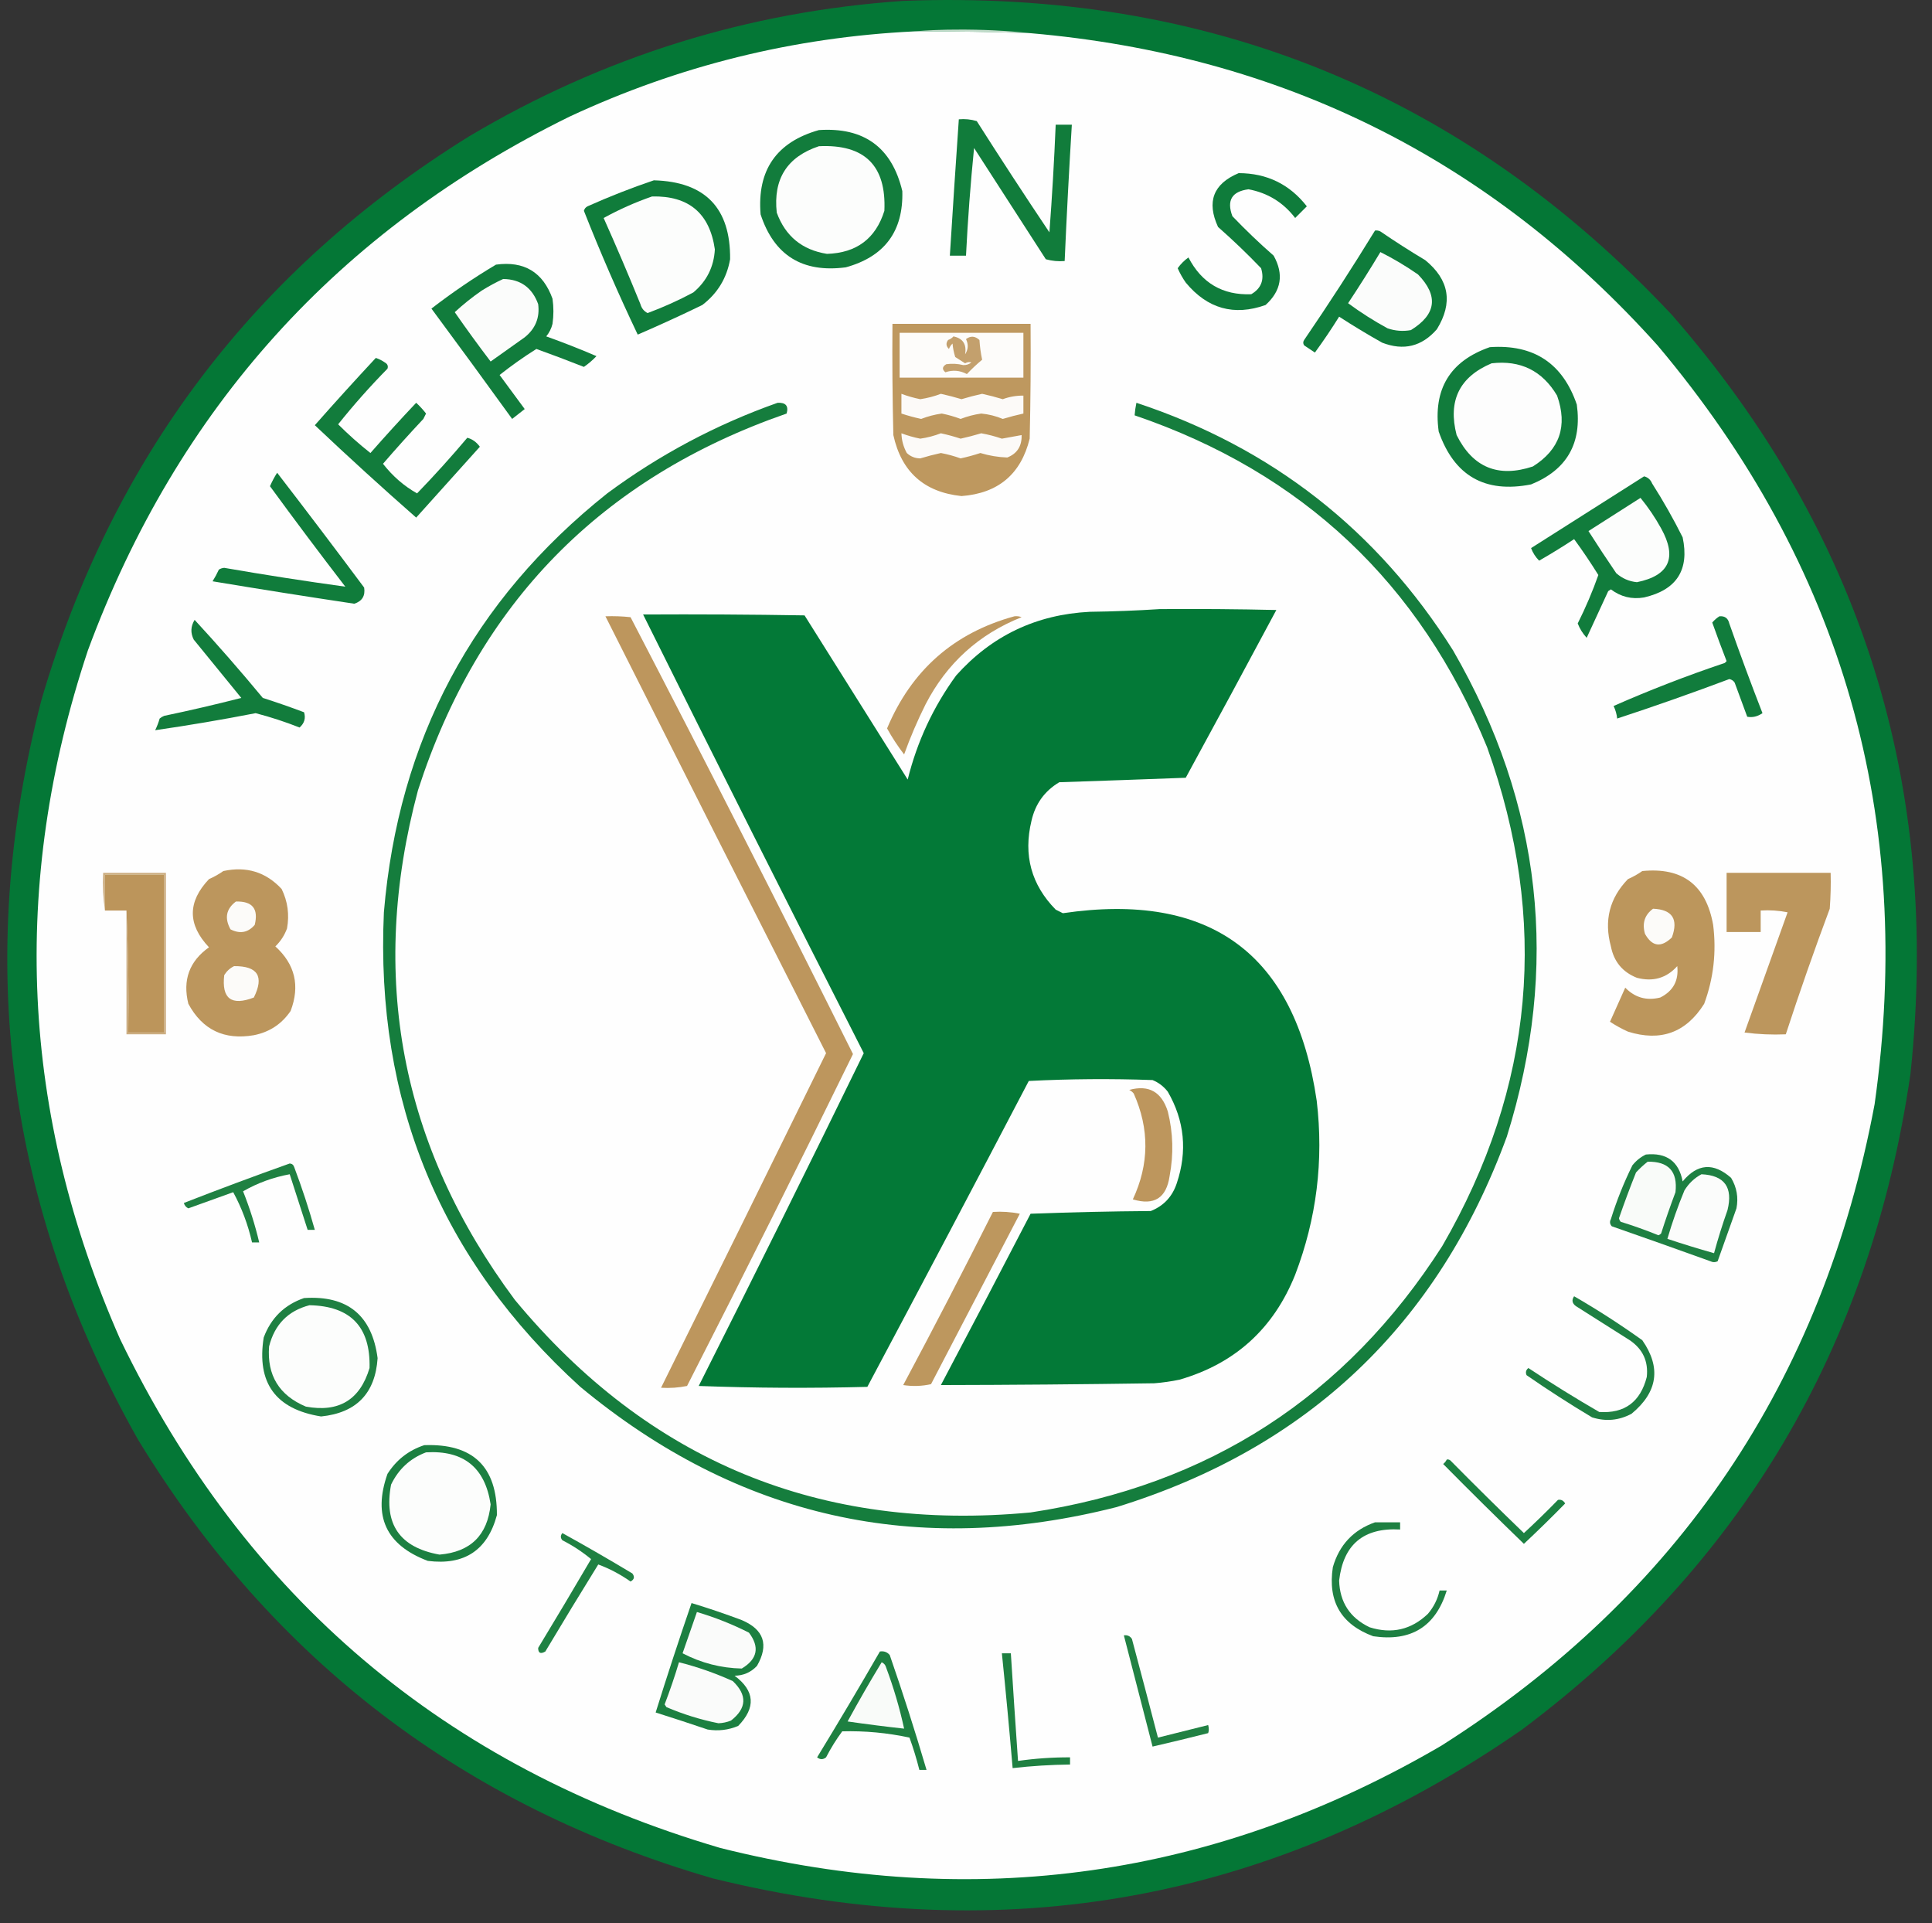 <?xml version="1.0" encoding="UTF-8"?>
<svg xmlns="http://www.w3.org/2000/svg" xmlns:xlink="http://www.w3.org/1999/xlink" version="1.1" width="1077px" height="1072px" style="shape-rendering:geometricPrecision; text-rendering:geometricPrecision; image-rendering:optimizeQuality; fill-rule:evenodd; clip-rule:evenodd">
  <rect width="100%" height="100%" fill="#333333" stroke="none"/>
  <g>
    <path style="opacity:0.973" fill="#047937" d="M 503.5,0.5 C 673.474,-6.051 816.307,52.282 932,175.5C 1037.72,296.673 1082.05,437.673 1065,598.5C 1042.9,750.623 970.729,872.456 848.5,964C 710.946,1059.43 560.612,1087.1 397.5,1047C 258.74,1006.85 151.907,925.354 77,802.5C 3.588,672.543 -14.412,535.21 23,390.5C 62.54,255.01 142.04,150.177 261.5,76C 336.218,31.593 416.885,6.426 503.5,0.5 Z"></path>
  </g>
  <g>
    <path style="opacity:1" fill="#c3dccb" d="M 509.5,17.5 C 517.326,16.834 525.326,16.5 533.5,16.5C 547.361,16.402 561.027,17.069 574.5,18.5C 552.842,17.756 531.175,17.422 509.5,17.5 Z"></path>
  </g>
  <g>
    <path style="opacity:1" fill="#fefefe" d="M 509.5,17.5 C 531.175,17.422 552.842,17.756 574.5,18.5C 714.28,30.641 830.78,88.641 924,192.5C 1027.23,315.018 1067.56,456.018 1045,615.5C 1016.04,770.044 935.54,889.211 803.5,973C 677.359,1046.59 543.359,1065.59 401.5,1030C 248.048,984.872 136.548,890.372 67,746.5C 11.609,620.854 5.609,492.854 49,362.5C 98.918,227.583 188.418,128.417 317.5,65C 378.373,36.615 442.373,20.782 509.5,17.5 Z"></path>
  </g>
  <g>
    <path style="opacity:1" fill="#117c3b" d="M 534.5,66.5 C 537.898,66.18 541.232,66.513 544.5,67.5C 557.751,88.338 571.251,109.004 585,129.5C 586.499,109.516 587.666,89.516 588.5,69.5C 591.5,69.5 594.5,69.5 597.5,69.5C 595.945,94.822 594.612,120.155 593.5,145.5C 589.894,145.789 586.394,145.456 583,144.5C 569.667,123.833 556.333,103.167 543,82.5C 541.003,102.455 539.503,122.455 538.5,142.5C 535.5,142.5 532.5,142.5 529.5,142.5C 531.078,117.159 532.745,91.826 534.5,66.5 Z"></path>
  </g>
  <g>
    <path style="opacity:1" fill="#127c3c" d="M 456.5,72.5 C 481.679,70.821 497.179,82.155 503,106.5C 503.649,128.86 493.149,143.027 471.5,149C 447.35,152.19 431.516,142.357 424,119.5C 421.975,94.87 432.808,79.203 456.5,72.5 Z"></path>
  </g>
  <g>
    <path style="opacity:1" fill="#fcfdfc" d="M 456.5,81.5 C 481.975,80.279 494.141,92.279 493,117.5C 488.145,132.998 477.478,140.998 461,141.5C 447.136,139.299 437.802,131.632 433,118.5C 430.96,99.737 438.794,87.404 456.5,81.5 Z"></path>
  </g>
  <g>
    <path style="opacity:1" fill="#0f7c3b" d="M 690.5,96.5 C 706.238,96.536 718.904,102.703 728.5,115C 726.333,117.167 724.167,119.333 722,121.5C 715.39,112.86 706.723,107.527 696,105.5C 686.709,106.699 683.709,111.699 687,120.5C 694.311,128.143 701.977,135.476 710,142.5C 715.785,152.878 714.285,162.044 705.5,170C 687.914,176.256 673.081,172.09 661,157.5C 659.247,154.995 657.747,152.329 656.5,149.5C 658.167,147.167 660.167,145.167 662.5,143.5C 669.918,157.78 681.584,164.613 697.5,164C 703.109,160.723 704.942,155.89 703,149.5C 695.356,141.524 687.356,133.858 679,126.5C 672.518,112.438 676.351,102.438 690.5,96.5 Z"></path>
  </g>
  <g>
    <path style="opacity:1" fill="#107c3b" d="M 364.5,100.5 C 393.131,101.296 407.297,115.963 407,144.5C 405.147,155.018 399.981,163.518 391.5,170C 379.65,175.757 367.65,181.257 355.5,186.5C 344.746,163.931 334.746,140.931 325.5,117.5C 325.818,116.353 326.484,115.519 327.5,115C 339.739,109.533 352.073,104.699 364.5,100.5 Z"></path>
  </g>
  <g>
    <path style="opacity:1" fill="#fcfdfc" d="M 363.5,109.5 C 383.95,109.042 395.616,118.876 398.5,139C 397.962,148.742 393.962,156.742 386.5,163C 378.286,167.407 369.786,171.241 361,174.5C 358.974,173.48 357.641,171.813 357,169.5C 350.442,153.384 343.609,137.384 336.5,121.5C 345.245,116.705 354.245,112.705 363.5,109.5 Z"></path>
  </g>
  <g>
    <path style="opacity:1" fill="#0f7c3b" d="M 766.5,128.5 C 767.552,128.351 768.552,128.517 769.5,129C 777.664,134.583 785.997,139.916 794.5,145C 807.905,155.936 810.072,168.769 801,183.5C 792.627,193.135 782.46,195.635 770.5,191C 762.334,186.418 754.334,181.585 746.5,176.5C 742.248,183.339 737.748,190.006 733,196.5C 731,195.167 729,193.833 727,192.5C 726.333,191.5 726.333,190.5 727,189.5C 740.675,169.479 753.842,149.146 766.5,128.5 Z"></path>
  </g>
  <g>
    <path style="opacity:1" fill="#fbfcfb" d="M 769.5,140.5 C 776.731,144.122 783.731,148.289 790.5,153C 802.016,164.915 800.683,175.248 786.5,184C 782.074,184.791 777.741,184.457 773.5,183C 765.828,178.833 758.495,174.166 751.5,169C 757.724,159.616 763.724,150.116 769.5,140.5 Z"></path>
  </g>
  <g>
    <path style="opacity:1" fill="#117c3c" d="M 276.5,147.5 C 292.181,145.363 302.681,151.697 308,166.5C 308.667,171.167 308.667,175.833 308,180.5C 307.361,183.112 306.194,185.446 304.5,187.5C 313.949,190.863 323.283,194.529 332.5,198.5C 330.393,200.727 328.06,202.727 325.5,204.5C 316.722,201.028 307.888,197.694 299,194.5C 291.92,198.959 285.087,203.792 278.5,209C 283.167,215.333 287.833,221.667 292.5,228C 290.167,229.833 287.833,231.667 285.5,233.5C 270.622,212.911 255.622,192.411 240.5,172C 252.08,163.057 264.08,154.89 276.5,147.5 Z"></path>
  </g>
  <g>
    <path style="opacity:1" fill="#fbfcfb" d="M 280.5,155.5 C 290.154,155.64 296.654,160.306 300,169.5C 300.99,177.027 298.49,183.194 292.5,188C 286.167,192.5 279.833,197 273.5,201.5C 266.625,192.463 259.959,183.296 253.5,174C 258.151,169.695 263.151,165.695 268.5,162C 272.434,159.536 276.434,157.369 280.5,155.5 Z"></path>
  </g>
  <g>
    <path style="opacity:1" fill="#be985f" d="M 497.5,180.5 C 523.167,180.5 548.833,180.5 574.5,180.5C 574.667,201.836 574.5,223.169 574,244.5C 569.127,264.288 556.461,274.954 536,276.5C 515.15,274.316 502.483,262.983 498,242.5C 497.5,221.836 497.333,201.169 497.5,180.5 Z"></path>
  </g>
  <g>
    <path style="opacity:1" fill="#fdfcfa" d="M 501.5,185.5 C 524.5,185.5 547.5,185.5 570.5,185.5C 570.5,193.833 570.5,202.167 570.5,210.5C 547.5,210.5 524.5,210.5 501.5,210.5C 501.5,202.167 501.5,193.833 501.5,185.5 Z"></path>
  </g>
  <g>
    <path style="opacity:1" fill="#c3a06d" d="M 531.5,187.5 C 536.782,188.577 538.949,191.91 538,197.5C 539.768,194.782 539.934,191.949 538.5,189C 541.053,187.084 543.553,187.251 546,189.5C 546.238,193.222 546.738,196.889 547.5,200.5C 544.521,202.978 541.688,205.645 539,208.5C 535.099,206.427 531.099,206.094 527,207.5C 525.049,205.863 525.216,204.363 527.5,203C 530.678,202.555 533.845,202.722 537,203.5C 538.728,203.546 540.228,203.046 541.5,202C 540.328,201.647 539.162,201.813 538,202.5C 536.177,201.349 534.344,200.182 532.5,199C 531.726,196.595 531.226,194.095 531,191.5C 530.085,192.328 529.419,193.328 529,194.5C 527.368,192.973 527.201,191.307 528.5,189.5C 529.739,189.058 530.739,188.391 531.5,187.5 Z"></path>
  </g>
  <g>
    <path style="opacity:1" fill="#117c3c" d="M 830.5,193.5 C 854.968,191.805 871.135,202.471 879,225.5C 881.972,247.07 873.472,261.903 853.5,270C 827.775,275.055 810.608,265.222 802,240.5C 798.79,216.892 808.29,201.225 830.5,193.5 Z"></path>
  </g>
  <g>
    <path style="opacity:1" fill="#127c3c" d="M 209.5,199.5 C 211.255,200.072 212.922,200.906 214.5,202C 216.007,202.837 216.507,204.004 216,205.5C 206.276,215.387 197.11,225.721 188.5,236.5C 194.177,242.176 200.177,247.509 206.5,252.5C 214.815,243.017 223.315,233.684 232,224.5C 234.018,226.35 235.851,228.35 237.5,230.5C 237,231.5 236.5,232.5 236,233.5C 228.315,241.684 220.815,250.017 213.5,258.5C 218.906,265.429 225.239,270.929 232.5,275C 242.203,264.965 251.537,254.632 260.5,244C 263.265,244.72 265.599,246.387 267.5,249C 255.667,262.167 243.833,275.333 232,288.5C 212.867,271.702 194.034,254.536 175.5,237C 186.671,224.33 198.004,211.83 209.5,199.5 Z"></path>
  </g>
  <g>
    <path style="opacity:1" fill="#fdfdfd" d="M 831.5,202.5 C 847.614,200.641 859.781,206.641 868,220.5C 873.993,237.4 869.493,250.567 854.5,260C 835.171,266.412 821.004,260.579 812,242.5C 807.049,223.405 813.549,210.072 831.5,202.5 Z"></path>
  </g>
  <g>
    <path style="opacity:1" fill="#fcfaf8" d="M 502.5,219.5 C 505.94,220.789 509.44,221.789 513,222.5C 516.995,221.907 520.829,220.907 524.5,219.5C 528.371,220.352 532.205,221.352 536,222.5C 539.795,221.352 543.629,220.352 547.5,219.5C 551.371,220.352 555.205,221.352 559,222.5C 562.694,221.134 566.528,220.468 570.5,220.5C 570.5,223.833 570.5,227.167 570.5,230.5C 566.637,231.346 562.804,232.346 559,233.5C 555.21,231.908 551.21,230.908 547,230.5C 543.052,231.057 539.219,232.057 535.5,233.5C 532.052,232.196 528.552,231.196 525,230.5C 521.052,231.057 517.219,232.057 513.5,233.5C 509.753,232.694 506.086,231.694 502.5,230.5C 502.5,226.833 502.5,223.167 502.5,219.5 Z"></path>
  </g>
  <g>
    <path style="opacity:1" fill="#157d3d" d="M 433.5,224.5 C 438.042,224.286 439.709,226.286 438.5,230.5C 335.117,266.383 266.617,336.383 233,440.5C 205.271,544.117 223.271,638.784 287,724.5C 361.626,814.538 457.459,854.038 574.5,843C 673.717,828.011 750.217,778.511 804,694.5C 855.337,605.783 863.67,513.116 829,416.5C 791.512,325.018 726.012,263.352 632.5,231.5C 632.674,229.139 633.007,226.806 633.5,224.5C 708.936,249.455 767.769,295.455 810,362.5C 859.619,448.345 869.619,538.678 840,633.5C 801.567,738.267 729.067,807.1 622.5,840C 511.185,868.296 411.518,845.962 323.5,773C 245.689,702.3 209.189,614.134 214,508.5C 222.081,412.487 263.581,334.654 338.5,275C 367.595,253.451 399.262,236.618 433.5,224.5 Z"></path>
  </g>
  <g>
    <path style="opacity:1" fill="#fcfaf8" d="M 502.5,241.5 C 505.947,242.803 509.447,243.803 513,244.5C 516.948,243.943 520.781,242.943 524.5,241.5C 528.287,242.322 531.954,243.322 535.5,244.5C 539.371,243.648 543.205,242.648 547,241.5C 550.976,242.219 554.81,243.219 558.5,244.5C 562.176,243.829 565.843,243.162 569.5,242.5C 569.684,248.659 567.018,252.826 561.5,255C 556.448,254.826 551.448,253.993 546.5,252.5C 542.954,253.678 539.287,254.678 535.5,255.5C 531.912,254.205 528.245,253.205 524.5,252.5C 520.629,253.352 516.795,254.352 513,255.5C 510.105,255.468 507.605,254.468 505.5,252.5C 503.609,249.058 502.609,245.391 502.5,241.5 Z"></path>
  </g>
  <g>
    <path style="opacity:1" fill="#107c3b" d="M 154.5,263.5 C 170.803,284.649 186.97,305.982 203,327.5C 203.709,332.086 201.876,335.086 197.5,336.5C 171.039,332.533 144.705,328.367 118.5,324C 119.794,321.913 120.961,319.746 122,317.5C 122.893,316.919 123.893,316.585 125,316.5C 147.503,320.403 170.003,323.903 192.5,327C 178.251,308.495 164.251,289.828 150.5,271C 151.644,268.367 152.977,265.867 154.5,263.5 Z"></path>
  </g>
  <g>
    <path style="opacity:1" fill="#117c3c" d="M 916.5,265.5 C 918.624,266.031 920.124,267.365 921,269.5C 927.187,279.207 932.854,289.207 938,299.5C 941.844,317.632 934.677,328.798 916.5,333C 909.677,334.17 903.51,332.67 898,328.5C 897.5,328.833 897,329.167 896.5,329.5C 892.495,338.175 888.495,346.842 884.5,355.5C 882.318,353.131 880.651,350.465 879.5,347.5C 883.946,338.625 887.779,329.625 891,320.5C 886.735,313.624 882.235,306.957 877.5,300.5C 871.132,304.698 864.632,308.698 858,312.5C 856.001,310.507 854.501,308.173 853.5,305.5C 874.518,292.14 895.518,278.807 916.5,265.5 Z"></path>
  </g>
  <g>
    <path style="opacity:1" fill="#fcfdfc" d="M 914.5,277.5 C 918.805,282.755 922.639,288.422 926,294.5C 935.07,310.823 930.57,320.823 912.5,324.5C 908.135,324.068 904.302,322.401 901,319.5C 895.709,311.752 890.542,303.919 885.5,296C 895.231,289.809 904.898,283.642 914.5,277.5 Z"></path>
  </g>
  <g>
    <path style="opacity:1" fill="#037937" d="M 646.5,339.5 C 668.169,339.333 689.836,339.5 711.5,340C 694.794,371.246 677.96,402.413 661,433.5C 637.566,434.386 614.066,435.219 590.5,436C 582.306,440.878 577.139,448.045 575,457.5C 570.377,476.613 574.877,493.113 588.5,507C 589.833,507.667 591.167,508.333 592.5,509C 674.872,496.881 722.039,531.715 734,613.5C 737.956,646.848 733.956,679.182 722,710.5C 709.954,740.552 688.454,760.052 657.5,769C 652.877,769.958 648.21,770.625 643.5,771C 603.83,771.589 564.163,771.923 524.5,772C 541.294,740.245 557.961,708.412 574.5,676.5C 596.826,675.667 619.159,675.167 641.5,675C 648.705,672.126 653.538,666.959 656,659.5C 661.992,641.671 660.326,624.671 651,608.5C 648.736,605.567 645.902,603.4 642.5,602C 619.493,601.167 596.493,601.334 573.5,602.5C 543.701,659.458 513.701,716.292 483.5,773C 452.161,773.833 420.828,773.667 389.5,772.5C 420.58,710.839 451.247,649.006 481.5,587C 440.098,505.697 399.098,424.197 358.5,342.5C 388.502,342.333 418.502,342.5 448.5,343C 467.667,373.5 486.833,404 506,434.5C 511.243,413.35 520.243,394.017 533,376.5C 552.811,354.346 577.645,342.513 607.5,341C 620.673,340.831 633.673,340.331 646.5,339.5 Z"></path>
  </g>
  <g>
    <path style="opacity:1" fill="#bd965d" d="M 337.5,343.5 C 342.179,343.334 346.845,343.501 351.5,344C 393.521,424.875 434.854,506.042 475.5,587.5C 445.196,649.44 414.363,711.107 383,772.5C 378.263,773.469 373.43,773.803 368.5,773.5C 399.277,711.446 429.943,649.28 460.5,587C 419.36,505.886 378.36,424.719 337.5,343.5 Z"></path>
  </g>
  <g>
    <path style="opacity:1" fill="#117c3c" d="M 958.5,343.5 C 961.48,343.241 963.313,344.574 964,347.5C 969.889,364.276 976.055,380.942 982.5,397.5C 979.77,399.371 976.936,400.038 974,399.5C 971.667,393.167 969.333,386.833 967,380.5C 966.326,379.422 965.326,378.755 964,378.5C 943.292,386.275 922.459,393.608 901.5,400.5C 901.244,398.063 900.577,395.729 899.5,393.5C 919.712,384.601 940.378,376.601 961.5,369.5C 961.833,369.167 962.167,368.833 962.5,368.5C 959.735,361.372 957.068,354.205 954.5,347C 955.686,345.588 957.019,344.421 958.5,343.5 Z"></path>
  </g>
  <g>
    <path style="opacity:1" fill="#127c3c" d="M 108.5,345.5 C 121.485,359.575 134.152,374.075 146.5,389C 154.242,391.469 161.908,394.136 169.5,397C 170.515,400.296 169.682,403.129 167,405.5C 158.963,402.321 150.796,399.654 142.5,397.5C 123.856,401.13 105.189,404.297 86.5,407C 87.525,404.929 88.358,402.762 89,400.5C 89.75,399.874 90.584,399.374 91.5,399C 105.91,395.987 120.244,392.654 134.5,389C 125.667,378.167 116.833,367.333 108,356.5C 106.113,352.757 106.28,349.091 108.5,345.5 Z"></path>
  </g>
  <g>
    <path style="opacity:1" fill="#be9860" d="M 565.5,343.5 C 566.873,343.343 568.207,343.51 569.5,344C 545.673,353.491 527.839,369.658 516,392.5C 511.449,401.601 507.449,410.935 504,420.5C 500.454,415.906 497.288,411.073 494.5,406C 508.09,373.569 531.757,352.735 565.5,343.5 Z"></path>
  </g>
  <g>
    <path style="opacity:1" fill="#bc965d" d="M 124.5,485.5 C 137.4,482.712 148.234,486.045 157,495.5C 160.397,502.436 161.397,509.769 160,517.5C 158.58,521.345 156.413,524.678 153.5,527.5C 164.5,537.503 167.333,549.503 162,563.5C 157.04,570.785 150.207,575.285 141.5,577C 125.008,579.835 112.841,574.002 105,559.5C 101.709,546.273 105.542,535.773 116.5,528C 104.5,515.333 104.5,502.667 116.5,490C 119.391,488.726 122.058,487.226 124.5,485.5 Z"></path>
  </g>
  <g>
    <path style="opacity:1" fill="#bc965c" d="M 915.5,485.5 C 937.887,483.283 951.053,493.283 955,515.5C 956.901,530.627 955.234,545.294 950,559.5C 939.913,575.571 925.747,580.738 907.5,575C 904.006,573.421 900.673,571.587 897.5,569.5C 900.333,563.167 903.167,556.833 906,550.5C 911.403,556.059 917.903,557.892 925.5,556C 932.716,552.404 935.882,546.571 935,538.5C 928.98,545.186 921.48,547.353 912.5,545C 904.491,541.824 899.658,535.99 898,527.5C 894.078,513.084 897.245,500.584 907.5,490C 910.391,488.726 913.058,487.226 915.5,485.5 Z"></path>
  </g>
  <g>
    <path style="opacity:1" fill="#ccad81" d="M 70.5,507.5 C 71.498,529.994 71.831,552.661 71.5,575.5C 78.167,575.5 84.833,575.5 91.5,575.5C 91.5,546.167 91.5,516.833 91.5,487.5C 80.5,487.5 69.5,487.5 58.5,487.5C 58.5,494.167 58.5,500.833 58.5,507.5C 57.509,500.687 57.175,493.687 57.5,486.5C 69.167,486.5 80.833,486.5 92.5,486.5C 92.5,516.5 92.5,546.5 92.5,576.5C 85.167,576.5 77.833,576.5 70.5,576.5C 70.5,553.5 70.5,530.5 70.5,507.5 Z"></path>
  </g>
  <g>
    <path style="opacity:1" fill="#bc955b" d="M 70.5,507.5 C 66.5,507.5 62.5,507.5 58.5,507.5C 58.5,500.833 58.5,494.167 58.5,487.5C 69.5,487.5 80.5,487.5 91.5,487.5C 91.5,516.833 91.5,546.167 91.5,575.5C 84.833,575.5 78.167,575.5 71.5,575.5C 71.831,552.661 71.498,529.994 70.5,507.5 Z"></path>
  </g>
  <g>
    <path style="opacity:1" fill="#bc965d" d="M 962.5,486.5 C 981.833,486.5 1001.17,486.5 1020.5,486.5C 1020.67,493.175 1020.5,499.842 1020,506.5C 1011.33,529.691 1003.16,553.025 995.5,576.5C 987.804,576.831 980.138,576.497 972.5,575.5C 980.497,553.178 988.497,530.844 996.5,508.5C 991.544,507.506 986.544,507.173 981.5,507.5C 981.5,511.5 981.5,515.5 981.5,519.5C 975.167,519.5 968.833,519.5 962.5,519.5C 962.5,508.5 962.5,497.5 962.5,486.5 Z"></path>
  </g>
  <g>
    <path style="opacity:1" fill="#fcfbf9" d="M 131.5,502.5 C 140.705,502.206 144.205,506.54 142,515.5C 138.263,519.847 133.763,520.681 128.5,518C 125.05,511.77 126.05,506.603 131.5,502.5 Z"></path>
  </g>
  <g>
    <path style="opacity:1" fill="#fcfbf9" d="M 921.5,506.5 C 932.23,506.944 935.73,512.277 932,522.5C 925.994,528.33 920.994,527.663 917,520.5C 915.309,514.61 916.809,509.944 921.5,506.5 Z"></path>
  </g>
  <g>
    <path style="opacity:1" fill="#fcfbf9" d="M 130.5,538.5 C 143.694,538.393 147.361,544.226 141.5,556C 128.971,560.789 123.471,556.622 125,543.5C 126.406,541.256 128.239,539.59 130.5,538.5 Z"></path>
  </g>
  <g>
    <path style="opacity:1" fill="#bd965d" d="M 629.5,607.5 C 640.342,604.511 647.509,608.511 651,619.5C 653.965,631.379 654.298,643.379 652,655.5C 650.238,667.754 643.405,672.087 631.5,668.5C 640.661,648.919 640.828,629.253 632,609.5C 631.292,608.619 630.458,607.953 629.5,607.5 Z"></path>
  </g>
  <g>
    <path style="opacity:1" fill="#1e8042" d="M 917.5,643.5 C 929.048,642.335 935.881,647.335 938,658.5C 946.217,648.521 955.217,647.854 965,656.5C 968.162,661.777 969.162,667.443 968,673.5C 964.498,683.339 960.998,693.172 957.5,703C 956.167,703.667 954.833,703.667 953.5,703C 935.182,696.395 916.849,689.895 898.5,683.5C 897.386,682.277 897.219,680.944 898,679.5C 901.226,669.147 905.226,659.147 910,649.5C 912.114,646.879 914.614,644.879 917.5,643.5 Z"></path>
  </g>
  <g>
    <path style="opacity:1" fill="#f9fbf9" d="M 918.5,647.5 C 930.139,647.304 935.306,652.971 934,664.5C 931.136,672.092 928.469,679.758 926,687.5C 925.586,687.957 925.086,688.291 924.5,688.5C 917.614,685.704 910.614,683.204 903.5,681C 902.978,680.439 902.645,679.772 902.5,679C 905.47,670.423 908.637,661.923 912,653.5C 914.063,651.266 916.229,649.266 918.5,647.5 Z"></path>
  </g>
  <g>
    <path style="opacity:1" fill="#1f8142" d="M 161.5,648.5 C 162.75,648.577 163.583,649.244 164,650.5C 168.345,662.035 172.179,673.702 175.5,685.5C 174.167,685.5 172.833,685.5 171.5,685.5C 168.167,675.167 164.833,664.833 161.5,654.5C 152.214,656.204 143.548,659.371 135.5,664C 139.211,673.299 142.211,682.799 144.5,692.5C 143.167,692.5 141.833,692.5 140.5,692.5C 138.259,682.601 134.759,673.268 130,664.5C 121.667,667.5 113.333,670.5 105,673.5C 103.699,672.902 102.865,671.902 102.5,670.5C 122.125,662.845 141.792,655.512 161.5,648.5 Z"></path>
  </g>
  <g>
    <path style="opacity:1" fill="#fbfcfb" d="M 948.5,654.5 C 961.322,655.095 966.155,661.761 963,674.5C 960.194,682.416 957.694,690.416 955.5,698.5C 946.779,696.038 938.112,693.371 929.5,690.5C 932.163,681.347 935.329,672.347 939,663.5C 941.406,659.592 944.572,656.592 948.5,654.5 Z"></path>
  </g>
  <g>
    <path style="opacity:1" fill="#bd975e" d="M 553.5,675.5 C 558.544,675.173 563.544,675.506 568.5,676.5C 552,708.167 535.5,739.833 519,771.5C 513.918,772.637 508.751,772.804 503.5,772C 520.575,740.015 537.242,707.849 553.5,675.5 Z"></path>
  </g>
  <g>
    <path style="opacity:1" fill="#1e8042" d="M 877.5,722.5 C 890.552,730.049 903.219,738.216 915.5,747C 926.118,762.266 924.118,775.933 909.5,788C 902.46,791.753 895.126,792.42 887.5,790C 875.065,782.561 862.898,774.728 851,766.5C 850.301,764.926 850.635,763.593 852,762.5C 864.901,771.063 878.068,779.229 891.5,787C 905.593,787.935 914.426,781.435 918,767.5C 918.955,758.78 915.788,751.946 908.5,747C 898.5,740.667 888.5,734.333 878.5,728C 876.365,726.444 876.032,724.611 877.5,722.5 Z"></path>
  </g>
  <g>
    <path style="opacity:1" fill="#1f8042" d="M 169.5,723.5 C 193.685,721.913 207.352,733.08 210.5,757C 209.189,776.646 198.689,787.479 179,789.5C 153.652,785.461 142.986,770.795 147,745.5C 151.083,734.583 158.583,727.249 169.5,723.5 Z"></path>
  </g>
  <g>
    <path style="opacity:1" fill="#fcfdfc" d="M 172.5,727.5 C 195.436,727.936 206.603,739.602 206,762.5C 200.718,780.233 188.885,787.399 170.5,784C 155.62,777.738 148.787,766.572 150,750.5C 153.051,738.284 160.551,730.617 172.5,727.5 Z"></path>
  </g>
  <g>
    <path style="opacity:1" fill="#1c8041" d="M 236.5,805.5 C 263.66,804.496 277.16,817.496 277,844.5C 271.707,864.08 258.874,872.58 238.5,870C 215.199,861.229 207.699,845.063 216,821.5C 220.97,813.687 227.804,808.354 236.5,805.5 Z"></path>
  </g>
  <g>
    <path style="opacity:1" fill="#fcfdfc" d="M 237.5,809.5 C 258.402,808.268 270.402,817.935 273.5,838.5C 271.774,855.726 262.274,865.059 245,866.5C 222.863,862.551 213.863,849.551 218,827.5C 222.163,818.832 228.663,812.832 237.5,809.5 Z"></path>
  </g>
  <g>
    <path style="opacity:1" fill="#1c8142" d="M 806.5,813.5 C 807.239,813.369 807.906,813.536 808.5,814C 822.014,827.681 835.681,841.181 849.5,854.5C 855.986,848.515 862.319,842.348 868.5,836C 870.201,835.655 871.534,836.322 872.5,838C 864.986,845.681 857.319,853.181 849.5,860.5C 834.347,845.847 819.347,831.014 804.5,816C 805.381,815.292 806.047,814.458 806.5,813.5 Z"></path>
  </g>
  <g>
    <path style="opacity:1" fill="#1e8042" d="M 766.5,848.5 C 771.167,848.5 775.833,848.5 780.5,848.5C 780.5,849.833 780.5,851.167 780.5,852.5C 760.14,851.367 748.807,860.867 746.5,881C 746.886,893.103 752.553,901.77 763.5,907C 775.864,910.894 786.698,908.394 796,899.5C 799.238,895.691 801.404,891.358 802.5,886.5C 803.833,886.5 805.167,886.5 806.5,886.5C 800.293,906.619 786.626,915.119 765.5,912C 747.597,905.373 740.097,892.54 743,873.5C 746.589,861.08 754.423,852.747 766.5,848.5 Z"></path>
  </g>
  <g>
    <path style="opacity:1" fill="#1f8142" d="M 313.5,854.5 C 326.595,861.745 339.595,869.245 352.5,877C 353.93,878.88 353.596,880.38 351.5,881.5C 345.795,877.484 339.795,874.317 333.5,872C 323.541,888.083 313.708,904.25 304,920.5C 301.323,922.066 299.99,921.4 300,918.5C 309.966,902.066 319.799,885.566 329.5,869C 324.591,864.937 319.258,861.437 313.5,858.5C 312.374,857.192 312.374,855.858 313.5,854.5 Z"></path>
  </g>
  <g>
    <path style="opacity:1" fill="#1c8041" d="M 385.5,893.5 C 394.91,896.359 404.243,899.526 413.5,903C 425.88,908.269 428.713,916.769 422,928.5C 418.632,932.1 414.465,933.933 409.5,934C 420.799,942.43 421.466,951.764 411.5,962C 406.04,964.285 400.373,964.951 394.5,964C 384.835,960.723 375.168,957.556 365.5,954.5C 371.876,934.078 378.543,913.745 385.5,893.5 Z"></path>
  </g>
  <g>
    <path style="opacity:1" fill="#fafbfa" d="M 388.5,898.5 C 398.518,901.45 408.184,905.284 417.5,910C 423.6,918.055 422.267,924.722 413.5,930C 401.904,929.751 390.904,926.917 380.5,921.5C 383.174,913.81 385.841,906.143 388.5,898.5 Z"></path>
  </g>
  <g>
    <path style="opacity:1" fill="#218143" d="M 626.5,911.5 C 628.451,911.227 629.951,911.893 631,913.5C 635.899,931.832 640.732,950.166 645.5,968.5C 654.833,966.167 664.167,963.833 673.5,961.5C 673.966,963.201 673.966,964.701 673.5,966C 663.187,968.605 652.854,971.105 642.5,973.5C 637.163,952.817 631.829,932.151 626.5,911.5 Z"></path>
  </g>
  <g>
    <path style="opacity:1" fill="#1e8041" d="M 490.5,920.5 C 492.766,920.141 494.599,920.808 496,922.5C 503.346,943.704 510.179,965.037 516.5,986.5C 515.167,986.5 513.833,986.5 512.5,986.5C 510.977,980.428 509.143,974.428 507,968.5C 494.673,965.834 482.173,964.667 469.5,965C 466.124,969.582 463.124,974.415 460.5,979.5C 458.833,980.833 457.167,980.833 455.5,979.5C 467.43,959.971 479.097,940.304 490.5,920.5 Z"></path>
  </g>
  <g>
    <path style="opacity:1" fill="#1e8041" d="M 558.5,921.5 C 560.167,921.5 561.833,921.5 563.5,921.5C 564.76,941.507 566.093,961.507 567.5,981.5C 577.112,980.126 586.779,979.459 596.5,979.5C 596.5,980.833 596.5,982.167 596.5,983.5C 585.796,983.625 575.129,984.291 564.5,985.5C 562.68,964.148 560.68,942.815 558.5,921.5 Z"></path>
  </g>
  <g>
    <path style="opacity:1" fill="#fafbfa" d="M 378.5,926.5 C 388.786,929.096 398.786,932.596 408.5,937C 416.643,944.78 416.31,952.113 407.5,959C 405.256,959.906 402.923,960.406 400.5,960.5C 390.528,958.51 380.862,955.51 371.5,951.5C 371.167,951 370.833,950.5 370.5,950C 373.47,942.255 376.137,934.422 378.5,926.5 Z"></path>
  </g>
  <g>
    <path style="opacity:1" fill="#f9fbf9" d="M 491.5,926.5 C 492.79,927.058 493.623,928.058 494,929.5C 498.176,940.684 501.509,952.017 504,963.5C 493.525,962.354 483.025,961.021 472.5,959.5C 478.592,948.309 484.926,937.309 491.5,926.5 Z"></path>
  </g>
</svg>
